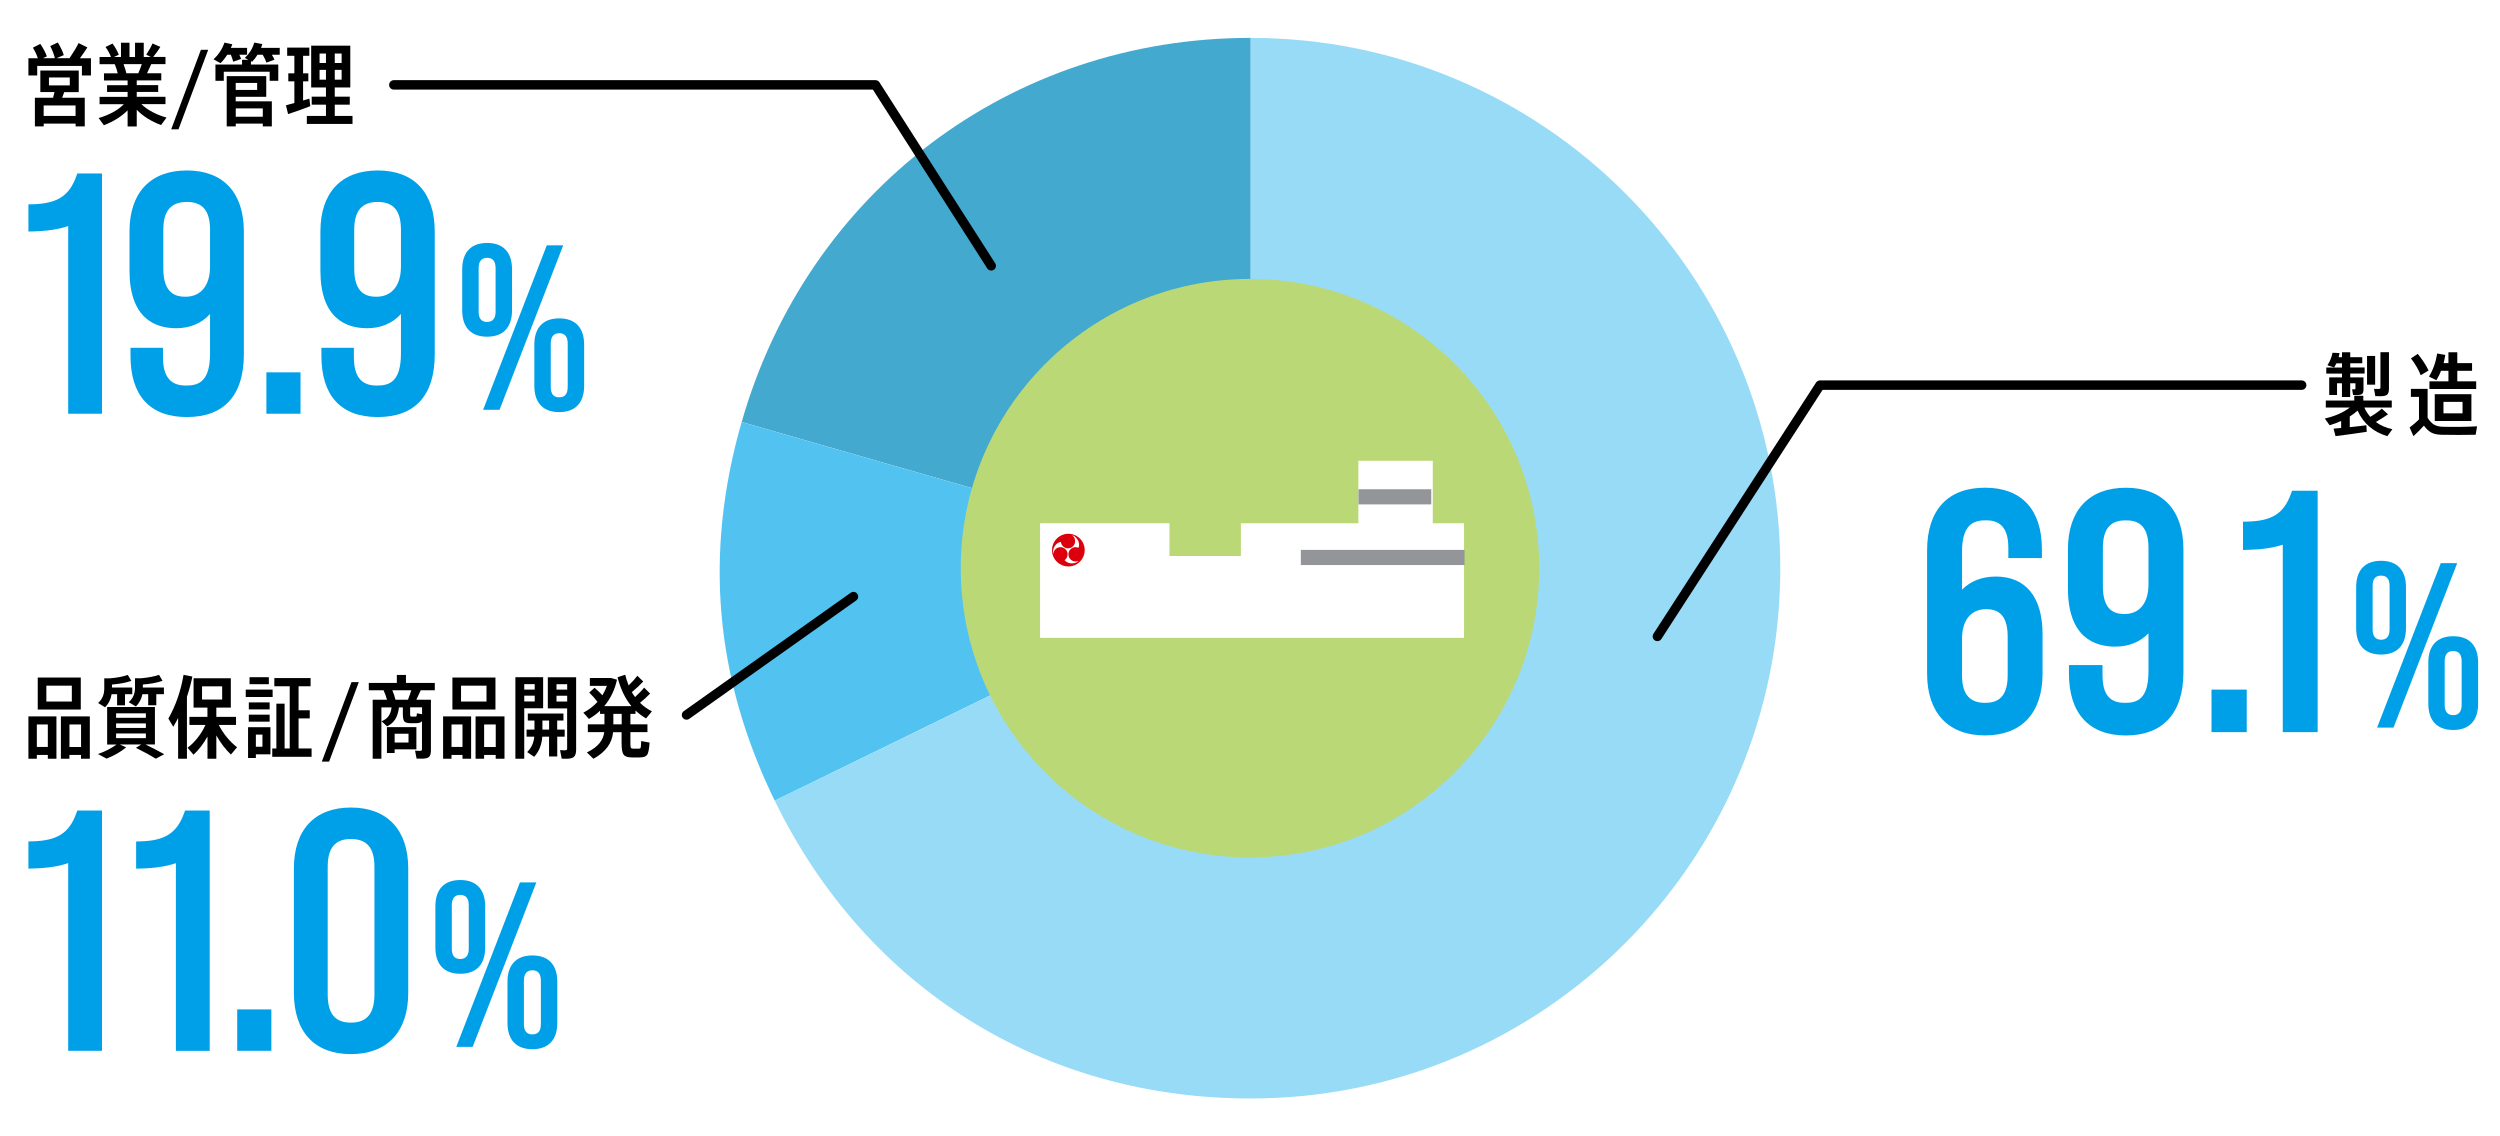 <svg width="528" height="240" viewBox="0 0 528 240" fill="none" xmlns="http://www.w3.org/2000/svg">
<rect x="0" y="0" width="528" height="240" fill="#333333" stroke="none"/>
<g clip-path="url(#clip0_2817_34092)">
<path d="M528 0H0V240H528V0Z" fill="white"/>
<path d="M264.151 120L156.641 89.13C170.601 40.37 213.501 8 264.151 8V120Z" fill="#43A9CE"/>
<path d="M264.15 120L163.62 169.1C150.95 143.08 148.66 116.96 156.63 89.13L264.14 120H264.15Z" fill="#52C3F1"/>
<path d="M264.15 120V8C325.92 8 376 58.14 376 120C376 181.86 325.92 232 264.15 232C220.17 232 182.9 208.68 163.62 169.1L264.15 120Z" fill="#97DBF7"/>
<path d="M264 181.09C297.739 181.09 325.09 153.739 325.09 120C325.09 86.261 297.739 58.91 264 58.91C230.261 58.91 202.91 86.261 202.91 120C202.91 153.739 230.261 181.09 264 181.09Z" fill="#BAD976"/>
<path d="M237.57 134.71H219.66V110.52H246.99V117.43H262.07V110.52H286.89V97.32H302.6V110.52H309.2V134.71H237.57Z" fill="white"/>
<path d="M309.32 116.14H274.74V119.34H309.32V116.14Z" fill="#939598"/>
<path d="M302.28 103.33H286.91V106.53H302.28V103.33Z" fill="#939598"/>
<path d="M222.261 116.92C222.671 118.78 224.511 119.96 226.371 119.56C228.231 119.16 229.411 117.31 229.011 115.45C228.611 113.59 226.761 112.41 224.901 112.81C223.331 113.15 222.201 114.54 222.181 116.15C222.181 116.41 222.201 116.67 222.261 116.92ZM226.471 113.09H226.601C227.101 113.25 228.291 114.4 227.781 115.69C227.021 115.35 226.121 115.69 225.781 116.45C225.441 117.21 225.781 118.11 226.541 118.45C226.921 118.62 227.361 118.63 227.751 118.46C227.731 118.5 227.701 118.53 227.681 118.57C227.301 118.94 225.711 119.39 224.851 118.3C225.531 117.81 225.681 116.86 225.191 116.19C224.701 115.51 223.751 115.36 223.081 115.85C222.741 116.1 222.521 116.48 222.461 116.89C222.441 116.85 222.421 116.82 222.411 116.78C222.281 116.26 222.691 114.66 224.061 114.46C224.151 115.29 224.891 115.89 225.721 115.8C226.551 115.71 227.151 114.97 227.061 114.14C227.021 113.72 226.801 113.34 226.471 113.09Z" fill="#DC000C"/>
<path d="M421.47 121.77C418.58 121.77 416.15 122.74 414.38 124.54V116.49C414.38 110.67 416.91 109.89 419.38 109.89C421.43 109.89 424.16 110.49 424.16 115.65V117.87H431.25V116C431.25 107.62 426.98 103 419.23 103C411.48 103 407 107.59 407 116.28V142.25C407 150.55 411.46 155.32 419.23 155.32C427 155.32 431.39 150.56 431.39 142.25V133.99C431.39 126.1 427.87 121.76 421.47 121.76V121.77ZM419.23 148.44C415.96 148.44 414.38 146.55 414.38 142.68V134.91C414.38 130.99 416.27 128.66 419.44 128.66C421.4 128.66 424.02 129.26 424.02 134.42V142.68C424.02 147.85 421.29 148.44 419.23 148.44ZM448.98 103.01C441.21 103.01 436.75 107.75 436.75 116.01V124.27C436.75 134.44 442.18 136.57 446.74 136.57C449.58 136.57 451.99 135.59 453.76 133.75V141.77C453.76 147.64 451.39 148.44 448.84 148.44C446.61 148.44 444.05 147.78 444.05 142.61V140.46H436.96V142.26C436.96 150.69 441.23 155.33 448.98 155.33C456.73 155.33 461.14 150.71 461.14 141.98V116.01C461.14 107.75 456.71 103.01 448.98 103.01ZM444.13 115.66C444.13 110.49 446.9 109.9 448.98 109.9C451.06 109.9 453.76 110.5 453.76 115.66V123.43C453.76 127.35 451.87 129.68 448.7 129.68C446.74 129.68 444.13 129.07 444.13 123.85V115.66ZM467.07 145.64H474.51V154.62H467.07V145.64ZM484.08 103.64H489.49V154.63H482.12V115.04C480.15 115.7 477.66 116.06 474.7 116.13L473.72 116.15V110.18L474.65 110.16C479.86 110.03 482.36 108.44 483.85 104.28L484.08 103.65V103.64ZM518.12 134.37C514.7 134.37 512.86 136.35 512.86 139.93V148.61C512.86 152.18 514.7 154.17 518.12 154.17C521.54 154.17 523.38 152.19 523.38 148.61V139.93C523.38 136.36 521.54 134.37 518.12 134.37ZM519.9 148.86C519.9 150.4 519.2 151.04 518.11 151.04C517.02 151.04 516.32 150.39 516.32 148.86V139.68C516.32 138.14 516.97 137.5 518.11 137.5C519.25 137.5 519.9 138.14 519.9 139.68V148.86ZM518.96 118.94L505.51 153.67H502.04L515.49 118.94H518.96ZM508.14 132.68V124C508.14 120.43 506.3 118.44 502.88 118.44C499.46 118.44 497.62 120.42 497.62 124V132.68C497.62 136.25 499.46 138.24 502.88 138.24C506.3 138.24 508.14 136.26 508.14 132.68ZM501.1 132.93V123.75C501.1 122.21 501.74 121.57 502.89 121.57C504.04 121.57 504.68 122.22 504.68 123.75V132.93C504.68 134.47 503.99 135.11 502.89 135.11C501.79 135.11 501.1 134.47 501.1 132.93Z" fill="#00A0E9"/>
<path fill-rule="evenodd" clip-rule="evenodd" d="M504.34 87.5L503.04 86.31V86.3C502.55 86.77 501.74 87.35 500.61 88.04C500.08 87.44 499.66 86.79 499.35 86.07H505.14V84.6H499.13V83.6H497.22V84.6H491.21V86.07H496.29C494.88 87.14 493.12 87.91 491 88.39L492.02 89.82C492.81 89.58 493.62 89.28 494.45 88.91V90.38C494.17 90.42 493.64 90.47 492.85 90.53L493.26 92.11C495.46 91.84 497.66 91.53 499.85 91.2L499.78 89.81C499.621 89.838 499.165 89.892 498.421 89.981C498.369 89.987 498.315 89.994 498.26 90C497.41 90.1 496.75 90.17 496.27 90.22V87.96C496.86 87.6 497.41 87.19 497.92 86.72C499.14 89.43 501.24 91.23 504.21 92.12L505.27 90.65C503.9 90.34 502.73 89.84 501.78 89.13C502.92 88.46 503.77 87.92 504.34 87.5ZM494.63 78.9V79.72L494.62 79.71H491.93V83.42H493.58V80.95H494.62V83.84H496.36V80.95H497.47V82.06C497.47 82.17 497.41 82.23 497.27 82.23H496.77L496.96 83.42C497.13 83.44 497.39 83.44 497.74 83.44C498.29 83.44 498.67 83.36 498.87 83.19C499.07 83.03 499.17 82.7 499.17 82.2V79.71H496.37V78.89H499.41V77.61H496.37V76.72H498.91V75.44H496.37V74.4H494.63V75.44H493.91C493.97 75.26 494.04 74.97 494.11 74.57L492.63 74.5C492.45 75.44 492.09 76.32 491.55 77.15L492.98 77.6C493.15 77.32 493.31 77.03 493.46 76.73H494.63V77.62H491.31V78.9H494.63ZM501.63 81.24V75.17H499.92V81.24H501.63ZM501.39 82.13L501.67 83.67L501.68 83.66C501.91 83.68 502.28 83.68 502.79 83.68H502.79C503.47 83.68 503.93 83.57 504.18 83.34C504.43 83.11 504.55 82.67 504.55 82.03V74.39H502.75V81.87C502.75 82.06 502.61 82.15 502.34 82.15C501.89 82.15 501.58 82.14 501.39 82.13ZM512.71 88.25V82.13H509.18V83.82H510.89V88.59C510.26 89.21 509.6 89.77 508.92 90.28L509.72 92.12C510.6 91.31 511.34 90.57 511.93 89.89C512.44 90.59 512.96 91.07 513.5 91.36C514.03 91.64 514.71 91.79 515.51 91.82C517.94 91.87 520.39 91.87 522.86 91.82L523.16 90.04C521.05 90.16 518.6 90.19 515.79 90.13C515.11 90.1 514.53 89.95 514.07 89.68C513.61 89.41 513.16 88.93 512.71 88.25ZM511.26 79.25L512.91 78.25C512.4 77.16 511.64 75.99 510.63 74.74L509.2 75.69C510.15 76.96 510.84 78.15 511.26 79.25ZM515.54 78.31H517.1H517.11V80.54H513.1V82.15H522.97V80.54H518.98V78.31H522.1V76.7H518.98V74.4H517.11V76.7H516.09C516.22 76.18 516.34 75.6 516.44 74.96L514.73 74.66C514.45 76.47 513.88 78.09 513 79.54L514.56 80.3C514.95 79.69 515.28 79.03 515.54 78.31ZM514.22 88.92H521.96V83.26H514.22V88.92ZM516.06 87.29V84.88H520.09V87.29H516.06Z" fill="black"/>
<path d="M350.04 134.41L384.39 81.34H486.11" stroke="black" stroke-width="2" stroke-linecap="round" stroke-linejoin="round"/>
<path d="M16.33 171.18H21.54V221.93H14.4V182.29C12.42 182.98 9.89 183.36 6.86 183.43L6 183.45V177.71L6.82 177.69C12.09 177.56 14.62 175.95 16.13 171.73L16.33 171.17V171.18ZM38.88 171.74C37.37 175.95 34.84 177.57 29.57 177.7L28.75 177.72V183.46L29.61 183.44C32.64 183.37 35.17 182.99 37.15 182.3V221.94H44.29V171.19H39.08L38.88 171.75V171.74ZM50.1 221.93H57.31V213.18H50.1V221.93ZM86.22 183.43V209.68C86.22 217.91 81.81 222.63 74.11 222.63C66.41 222.63 62.07 217.91 62.07 209.68V183.43C62.07 175.24 66.46 170.55 74.11 170.55C81.76 170.55 86.22 175.24 86.22 183.43ZM69.21 210.03C69.21 214.09 70.77 215.98 74.11 215.98C77.45 215.98 79.08 214.09 79.08 210.03V183.08C79.08 179.07 77.5 177.2 74.11 177.2C70.72 177.2 69.21 179.12 69.21 183.08V210.03ZM109.81 186.36L96.36 221.1H99.83L113.28 186.36H109.81ZM117.7 207.35V216.03C117.7 219.6 115.86 221.59 112.44 221.59C109.02 221.59 107.18 219.61 107.18 216.03V207.35C107.18 203.78 109.02 201.79 112.44 201.79C115.86 201.79 117.7 203.77 117.7 207.35ZM114.23 207.1C114.23 205.56 113.54 204.92 112.44 204.92C111.34 204.92 110.65 205.57 110.65 207.1V216.28C110.65 217.82 111.29 218.46 112.44 218.46C113.59 218.46 114.23 217.81 114.23 216.28V207.1ZM97.21 205.66C93.79 205.66 91.95 203.68 91.95 200.1V191.42C91.95 187.85 93.79 185.86 97.21 185.86C100.63 185.86 102.47 187.85 102.47 191.42V200.1C102.47 203.67 100.63 205.66 97.21 205.66ZM97.21 202.54C98.3 202.54 99 201.9 99 200.36V191.18C99 189.64 98.3 189 97.21 189C96.12 189 95.42 189.65 95.42 191.18V200.36C95.42 201.9 96.07 202.54 97.21 202.54Z" fill="#00A0E9"/>
<path fill-rule="evenodd" clip-rule="evenodd" d="M134.93 158.12H133.71H133.68C133.45 158.12 133.31 158.05 133.24 157.92C133.17 157.79 133.14 157.49 133.14 157.02V154.63H136.74V152.98H133.14V150.77H134.22V150.06C134.87 150.68 135.61 151.24 136.45 151.73L137.69 150.23C136.75 149.77 135.91 149.17 135.17 148.43C135.9 147.85 136.61 147.2 137.3 146.48L136.04 145.22C135.67 145.71 135.03 146.38 134.13 147.22C133.89 146.91 133.66 146.56 133.44 146.18C134.34 145.45 135.14 144.7 135.85 143.93L134.61 142.72C134.16 143.33 133.55 144.01 132.77 144.76C132.44 143.94 132.2 143.18 132.05 142.5L130.42 143.04C131.07 145.54 132.05 147.57 133.35 149.13H127.62C128.94 147.56 129.84 145.7 130.31 143.55L129.07 143.2H124.58V144.85H128.18C127.95 145.5 127.64 146.17 127.23 146.85C126.77 146.35 126.22 145.82 125.58 145.25L124.45 146.27C125.15 146.95 125.73 147.61 126.19 148.24C125.37 149.14 124.37 149.9 123.2 150.52L124.39 151.84C125.34 151.28 126.12 150.69 126.73 150.1V150.77H127.66V152.98H124.15V154.63H127.62C127.51 155.5 127.17 156.28 126.6 156.98C126.03 157.68 125.15 158.33 123.95 158.92L125.34 160.26C127.92 158.81 129.29 156.94 129.48 154.64H131.28V157.03C131.28 158.23 131.43 159.02 131.72 159.4C132.01 159.78 132.61 159.97 133.51 159.97H135.07C135.88 159.97 136.41 159.79 136.67 159.43C136.93 159.07 137.1 158.2 137.19 156.83L135.41 156.51C135.4 157.25 135.37 157.7 135.32 157.87C135.27 158.04 135.14 158.12 134.93 158.12ZM131.3 150.77V152.98H129.54V150.77H131.3ZM40.63 142.89L38.77 142.52V142.51C38.19 145.93 37.12 149.01 35.56 151.77L36.6 153.5C37.07 152.69 37.41 152.06 37.62 151.63V160.24H39.48V147.16C39.96 145.72 40.35 144.3 40.63 142.89ZM46.21 153.11H49.85V151.4H45.69V149.45H48.75V143.25H40.88V149.45H43.81V151.4H40.01V153.11H43.39C42.97 154.06 42.42 154.97 41.73 155.83C41.05 156.69 40.34 157.39 39.61 157.92L40.87 159.4C42 158.36 42.98 157.08 43.82 155.56V160.24H45.69V155.32C46.58 156.91 47.61 158.26 48.77 159.36L50.07 157.82C49.34 157.27 48.63 156.58 47.94 155.74C47.24 154.9 46.67 154.03 46.21 153.11ZM42.67 147.74V144.96H46.92V147.74H42.67ZM32.739 157.23H32.719V149.32H22.63V157.24H24.619C23.57 158.02 22.259 158.69 20.689 159.26L22.509 160.22C24.149 159.57 25.52 158.78 26.649 157.84L25.299 157.23H29.849L28.7 157.94C30.439 158.8 31.84 159.57 32.889 160.24L34.69 159.29C33.219 158.47 31.89 157.79 30.72 157.23H32.719V157.24L32.739 157.23ZM24.72 146.62H23.57C23.399 147.7 22.939 148.62 22.2 149.38L20.72 148.47C21.59 147.7 22.02 146.69 22.02 145.43V143.26H23.239C24.739 143.14 25.989 142.9 26.989 142.54L27.75 143.8C26.649 144.18 25.279 144.44 23.649 144.58V145.21H27.939V146.62H26.399V148.96H24.73V146.62H24.72ZM24.52 150.65V151.6H30.809V150.65H24.52ZM24.52 152.78V153.74H30.809V152.78H24.52ZM24.52 154.91V155.89H30.809V154.91H24.52ZM28.709 149.21L27.189 148.3C28.07 147.52 28.509 146.53 28.509 145.33V143.25H29.79C31.34 143.11 32.599 142.87 33.59 142.53L34.33 143.79C33.179 144.19 31.79 144.45 30.169 144.57V145.2H34.62V146.61H33.01V148.95H31.299V146.61H30.079C29.88 147.61 29.419 148.48 28.709 149.21ZM6 160.24V151.3H11.92V160.24H10.1V159.44H7.78V160.24H6ZM10.1 153H7.78V157.75H10.1V153ZM17.06 143.09V149.86H7.97V143.09H17.06ZM15.17 148.16V144.82H9.79V148.16H15.17ZM12.87 151.3H18.97V160.24H17.11V159.44H14.66V160.24H12.86V151.3H12.87ZM14.67 157.76H17.12V153.01H14.67V157.76ZM57.579 145.64V147.2H51.899V145.64H57.579ZM57.119 153.58V159.31H54.039V160.09H52.389V153.58H57.119ZM56.949 148.35V149.82H52.549V148.35H56.949ZM52.549 152.41V150.94H56.949V152.41H52.549ZM56.779 143.02V144.5H52.699V143.02H56.779ZM55.429 155.15H54.039V157.71H55.429V155.15ZM63.059 158.08H65.809V159.84H57.499V158.08H58.369V148.62H60.109V158.08H61.189V144.94H57.939V143.21H65.599V144.94H63.059V150.01H65.419V151.72H63.059V158.08ZM75.78 144.06H74.24L67.97 160.85H69.51L75.78 144.06ZM91.83 145.79H88.86C88.81 145.91 88.5 146.58 87.93 147.78H91.01V158.45C91.01 159.14 90.88 159.61 90.61 159.86C90.34 160.11 89.85 160.23 89.13 160.23H89.129C88.599 160.23 88.21 160.23 87.98 160.21L87.66 158.54C87.86 158.57 88.19 158.58 88.64 158.58C88.83 158.58 88.95 158.56 89.02 158.51C89.09 158.46 89.12 158.37 89.12 158.25V152.31C88.91 152.6 88.48 152.74 87.82 152.74H86.76C86.07 152.74 85.61 152.61 85.4 152.36C85.18 152.11 85.08 151.57 85.08 150.75V149.4H84.26C84.14 150.39 83.89 151.21 83.51 151.85C83.13 152.49 82.55 153.01 81.76 153.41L80.59 152.33C81.27 152.06 81.77 151.68 82.09 151.2C82.41 150.72 82.62 150.12 82.7 149.4H80.55V160.25H78.71V147.78H81.73C81.56 147.12 81.32 146.46 81.01 145.79H77.89V144.23H83.81V142.54H85.74V144.23H91.83V145.79ZM87.93 158.26H83.35V159.04H81.72V153.57H87.94V158.26H87.93ZM83.53 147.78H86.16C86.47 146.98 86.7 146.31 86.87 145.79H82.86C83.14 146.46 83.37 147.12 83.53 147.78ZM86.28 154.96H83.35V156.83H86.28V154.96ZM89.14 150.84V149.39H86.62V150.74C86.62 151 86.64 151.17 86.68 151.24C86.72 151.31 86.82 151.35 86.97 151.35H87.71C87.85 151.35 87.93 151.31 87.97 151.24C88.01 151.17 88.03 150.97 88.04 150.65L89.13 150.84H89.14ZM93.58 151.3V160.24H95.36V159.44H97.68V160.24H99.5V151.3H93.58ZM95.36 153H97.68V157.75H95.36V153ZM104.64 149.86V143.09H95.55V149.86H104.64ZM102.75 144.82V148.16H97.37V144.82H102.75ZM106.55 151.3H100.45H100.44V160.24H102.24V159.44H104.69V160.24H106.55V151.3ZM104.7 157.76H102.25V153.01H104.7V157.76ZM114.71 149.59H110.72V160.24H108.85V143.02H114.71V149.59ZM112.93 144.49H110.72V145.64H112.93V144.49ZM110.72 148.15H112.93V146.93H110.72V148.15ZM119.26 155.59H117.69V159.76H115.96V155.59H114.53C114.41 157.31 113.84 158.73 112.82 159.84L111.34 158.84C112.22 157.97 112.72 156.89 112.84 155.59H111.21V154.09H112.88V152.18H111.47V150.7H119V152.18H117.68V154.09H119.26V155.59ZM114.56 154.09H115.97V152.18H114.56V154.09ZM121.68 143.03V158.32C121.68 159.05 121.53 159.55 121.23 159.83C120.93 160.11 120.41 160.25 119.65 160.25C119.17 160.25 118.83 160.25 118.63 160.23L118.28 158.43C118.65 158.46 118.97 158.47 119.24 158.47C119.45 158.47 119.59 158.44 119.67 158.39C119.74 158.34 119.78 158.23 119.78 158.07V149.61H115.7V143.04H121.67L121.68 143.03ZM119.79 144.5H117.53V145.65H119.79V144.5ZM117.53 148.16H119.79V146.94H117.53V148.16Z" fill="black"/>
<path d="M145 151L180.25 126" stroke="black" stroke-width="2" stroke-miterlimit="10" stroke-linecap="round"/>
<path d="M16.33 36.63H21.54V87.38H14.4V47.74C12.42 48.43 9.89 48.81 6.86 48.88L6 48.9V43.16L6.82 43.14C12.09 43.01 14.62 41.4 16.13 37.18L16.33 36.62V36.63ZM51.5 48.88V74.85C51.5 83.51 47.34 88.08 39.46 88.08C31.58 88.08 27.56 83.48 27.56 75.13V73.45H34.42V75.48C34.42 80.81 37.22 81.43 39.32 81.43C41.94 81.43 44.36 80.61 44.36 74.64V66.32C42.59 68.27 40.14 69.32 37.22 69.32C32.72 69.32 27.35 67.21 27.35 57.14V48.88C27.35 40.69 31.76 36 39.46 36C47.16 36 51.5 40.69 51.5 48.88ZM34.49 56.72C34.49 62.05 37.17 62.67 39.18 62.67C42.43 62.67 44.36 60.29 44.36 56.3V48.53C44.36 44.52 42.8 42.65 39.46 42.65C36.12 42.65 34.49 44.52 34.49 48.53V56.72ZM56.26 87.38H63.47V78.63H56.26V87.38ZM91.82 48.88V74.85C91.82 83.51 87.66 88.08 79.78 88.08C71.9 88.08 67.88 83.48 67.88 75.13V73.45H74.74V75.48C74.74 80.81 77.54 81.43 79.64 81.43C82.26 81.43 84.68 80.61 84.68 74.64V66.32C82.91 68.27 80.46 69.32 77.54 69.32C73.04 69.32 67.67 67.21 67.67 57.14V48.88C67.67 40.69 72.08 36 79.78 36C87.48 36 91.82 40.69 91.82 48.88ZM74.81 56.72C74.81 62.05 77.49 62.67 79.5 62.67C82.75 62.67 84.68 60.29 84.68 56.3V48.53C84.68 44.52 83.12 42.65 79.78 42.65C76.44 42.65 74.81 44.52 74.81 48.53V56.72ZM102.88 71.11C99.46 71.11 97.62 69.13 97.62 65.55V56.87C97.62 53.3 99.46 51.31 102.88 51.31C106.3 51.31 108.14 53.3 108.14 56.87V65.55C108.14 69.12 106.3 71.11 102.88 71.11ZM102.88 67.99C103.97 67.99 104.67 67.35 104.67 65.81V56.63C104.67 55.09 103.98 54.45 102.88 54.45C101.78 54.45 101.09 55.1 101.09 56.63V65.81C101.09 67.35 101.73 67.99 102.88 67.99ZM115.48 51.81L102.03 86.55H105.5L118.95 51.81H115.48ZM123.37 72.8V81.48C123.37 85.05 121.53 87.04 118.11 87.04C114.69 87.04 112.85 85.06 112.85 81.48V72.8C112.85 69.23 114.69 67.24 118.11 67.24C121.53 67.24 123.37 69.22 123.37 72.8ZM119.9 72.55C119.9 71.01 119.2 70.37 118.11 70.37C117.02 70.37 116.32 71.02 116.32 72.55V81.73C116.32 83.27 116.97 83.91 118.11 83.91C119.25 83.91 119.9 83.26 119.9 81.73V72.55Z" fill="#00A0E9"/>
<path fill-rule="evenodd" clip-rule="evenodd" d="M16.87 12.3H19.21V15.94H17.3V13.92H7.86V15.94H6V12.3H7.99C7.78 11.62 7.43 10.88 6.95 10.07L8.51 9.27C9.13 10.19 9.59 11.06 9.9 11.9L9.07 12.29H11.59C11.39 11.45 11.06 10.6 10.61 9.73L12.21 8.97C12.83 10 13.25 10.89 13.47 11.64L11.95 12.29H14.68C15.53 11.04 16.17 9.98 16.59 9.1L18.45 10.01C17.98 10.76 17.46 11.53 16.89 12.29L16.87 12.3ZM16.63 19.46H13.57C13.537 19.553 13.49 19.674 13.433 19.82L13.433 19.82L13.433 19.82L13.433 19.821C13.404 19.894 13.373 19.974 13.34 20.06C13.23 20.33 13.16 20.52 13.13 20.64H17.9V26.69H15.97V26.11H9.23V26.69H7.37V20.64H11.21C11.38 19.98 11.48 19.59 11.51 19.45H8.52V14.9H16.63V19.45V19.46ZM15.96 24.49V22.28H9.22V24.49H15.96ZM10.34 16.36V18.03H14.74V16.36H10.34ZM34.95 21.99H29.85C30.49 22.62 31.29 23.18 32.24 23.68C33.19 24.18 34.17 24.56 35.17 24.83L34.02 26.41C31.9 25.62 30.19 24.54 28.88 23.18V26.71H26.95V23.31C25.64 24.62 23.97 25.67 21.94 26.45L20.83 24.93C23.09 24.27 24.87 23.3 26.17 22H21.03V20.46H26.95V19.42H22.61V17.99H26.95V16.99H21.96V15.49H24.87C24.71 14.85 24.5 14.2 24.24 13.56H21.03V12.04H23.44C23.17 11.32 22.78 10.62 22.29 9.92L23.77 9.2C24.35 10 24.79 10.79 25.09 11.56L24.07 12.04H25.55V9.02H27.35V12.04H28.52V9.02H30.36V12.04H31.86L30.9 11.54C31.54 10.54 31.98 9.75 32.2 9.18L33.87 9.9C33.44 10.62 32.93 11.33 32.35 12.03H34.95V13.55H31.94C31.89 13.69 31.59 14.33 31.05 15.48H34.06V16.98H28.88V17.98H33.41V19.41H28.88V20.45H34.95V21.99ZM29.95 13.55H26.1C26.4 14.39 26.59 15.03 26.69 15.48H29.21C29.47 14.86 29.72 14.22 29.95 13.55ZM43.97 10.52H42.43L36.16 27.31H37.7L43.97 10.52ZM48.751 11.56H47.991C47.571 12.23 47.101 12.82 46.581 13.34L45.101 12.54C46.211 11.48 46.981 10.29 47.401 9L49.071 9.35C49.051 9.398 49.031 9.448 49.01 9.5L49.01 9.5C48.935 9.685 48.852 9.891 48.751 10.11H52.181V11.56H50.551C50.711 11.89 50.831 12.19 50.921 12.45L49.251 13.03C49.161 12.65 49.001 12.16 48.751 11.56ZM59.081 10.11V11.56H57.411C57.621 11.89 57.811 12.24 57.971 12.6L56.281 13.23C56.111 12.74 55.841 12.18 55.481 11.56H54.391C54.071 12.1 53.681 12.6 53.241 13.04L53.001 12.91V13.63H58.771V17.06H56.951V15.15H47.261V17.06H45.501V13.63H51.121V12.63H52.471L51.711 12.24C52.701 11.29 53.361 10.21 53.701 8.99L55.411 9.31C55.402 9.361 55.329 9.562 55.204 9.908L55.204 9.909L55.131 10.11H59.081ZM49.781 20.44V21.4H57.411V26.69H55.501V26.11H49.791V26.69H47.881V16.08H56.231V20.44H49.791H49.781ZM54.311 17.51H49.781V18.99H54.311V17.51ZM55.501 22.89H49.791V24.65H55.501V22.89ZM65.341 20.833L65.341 20.83H65.351C65.347 20.831 65.344 20.832 65.341 20.833ZM65.531 22.43L65.341 20.833C65.115 20.899 64.878 20.968 64.63 21.04C64.43 21.098 64.223 21.158 64.011 21.22V17.18H65.121V15.49H64.011V11.78H65.331V10.05H60.651V11.78H62.171V15.49H60.891V17.18H62.171V21.76C61.961 21.81 61.651 21.89 61.251 22C60.851 22.11 60.561 22.19 60.391 22.24L60.841 24.1C62.491 23.56 64.061 23 65.531 22.43ZM74.451 24.49H70.701V22.11H73.871V20.42H70.701V18.47H73.981V9.64H65.721V18.47H68.841V20.42H65.831V22.11H68.841V24.49H64.801V26.18H74.451V24.49ZM67.491 13.3V11.3H68.841V13.3H67.491ZM68.841 16.83H67.491V14.75H68.841V16.83ZM72.151 11.3V13.3H70.701V11.3H72.151ZM72.151 14.75V16.83H70.701V14.75H72.151Z" fill="black"/>
<path d="M83.181 17.93H184.901L209.341 56.14" stroke="black" stroke-width="2" stroke-linecap="round" stroke-linejoin="round"/>
</g>
<defs>
<clipPath id="clip0_2817_34092">
<rect width="528" height="240" fill="white"/>
</clipPath>
</defs>
</svg>
